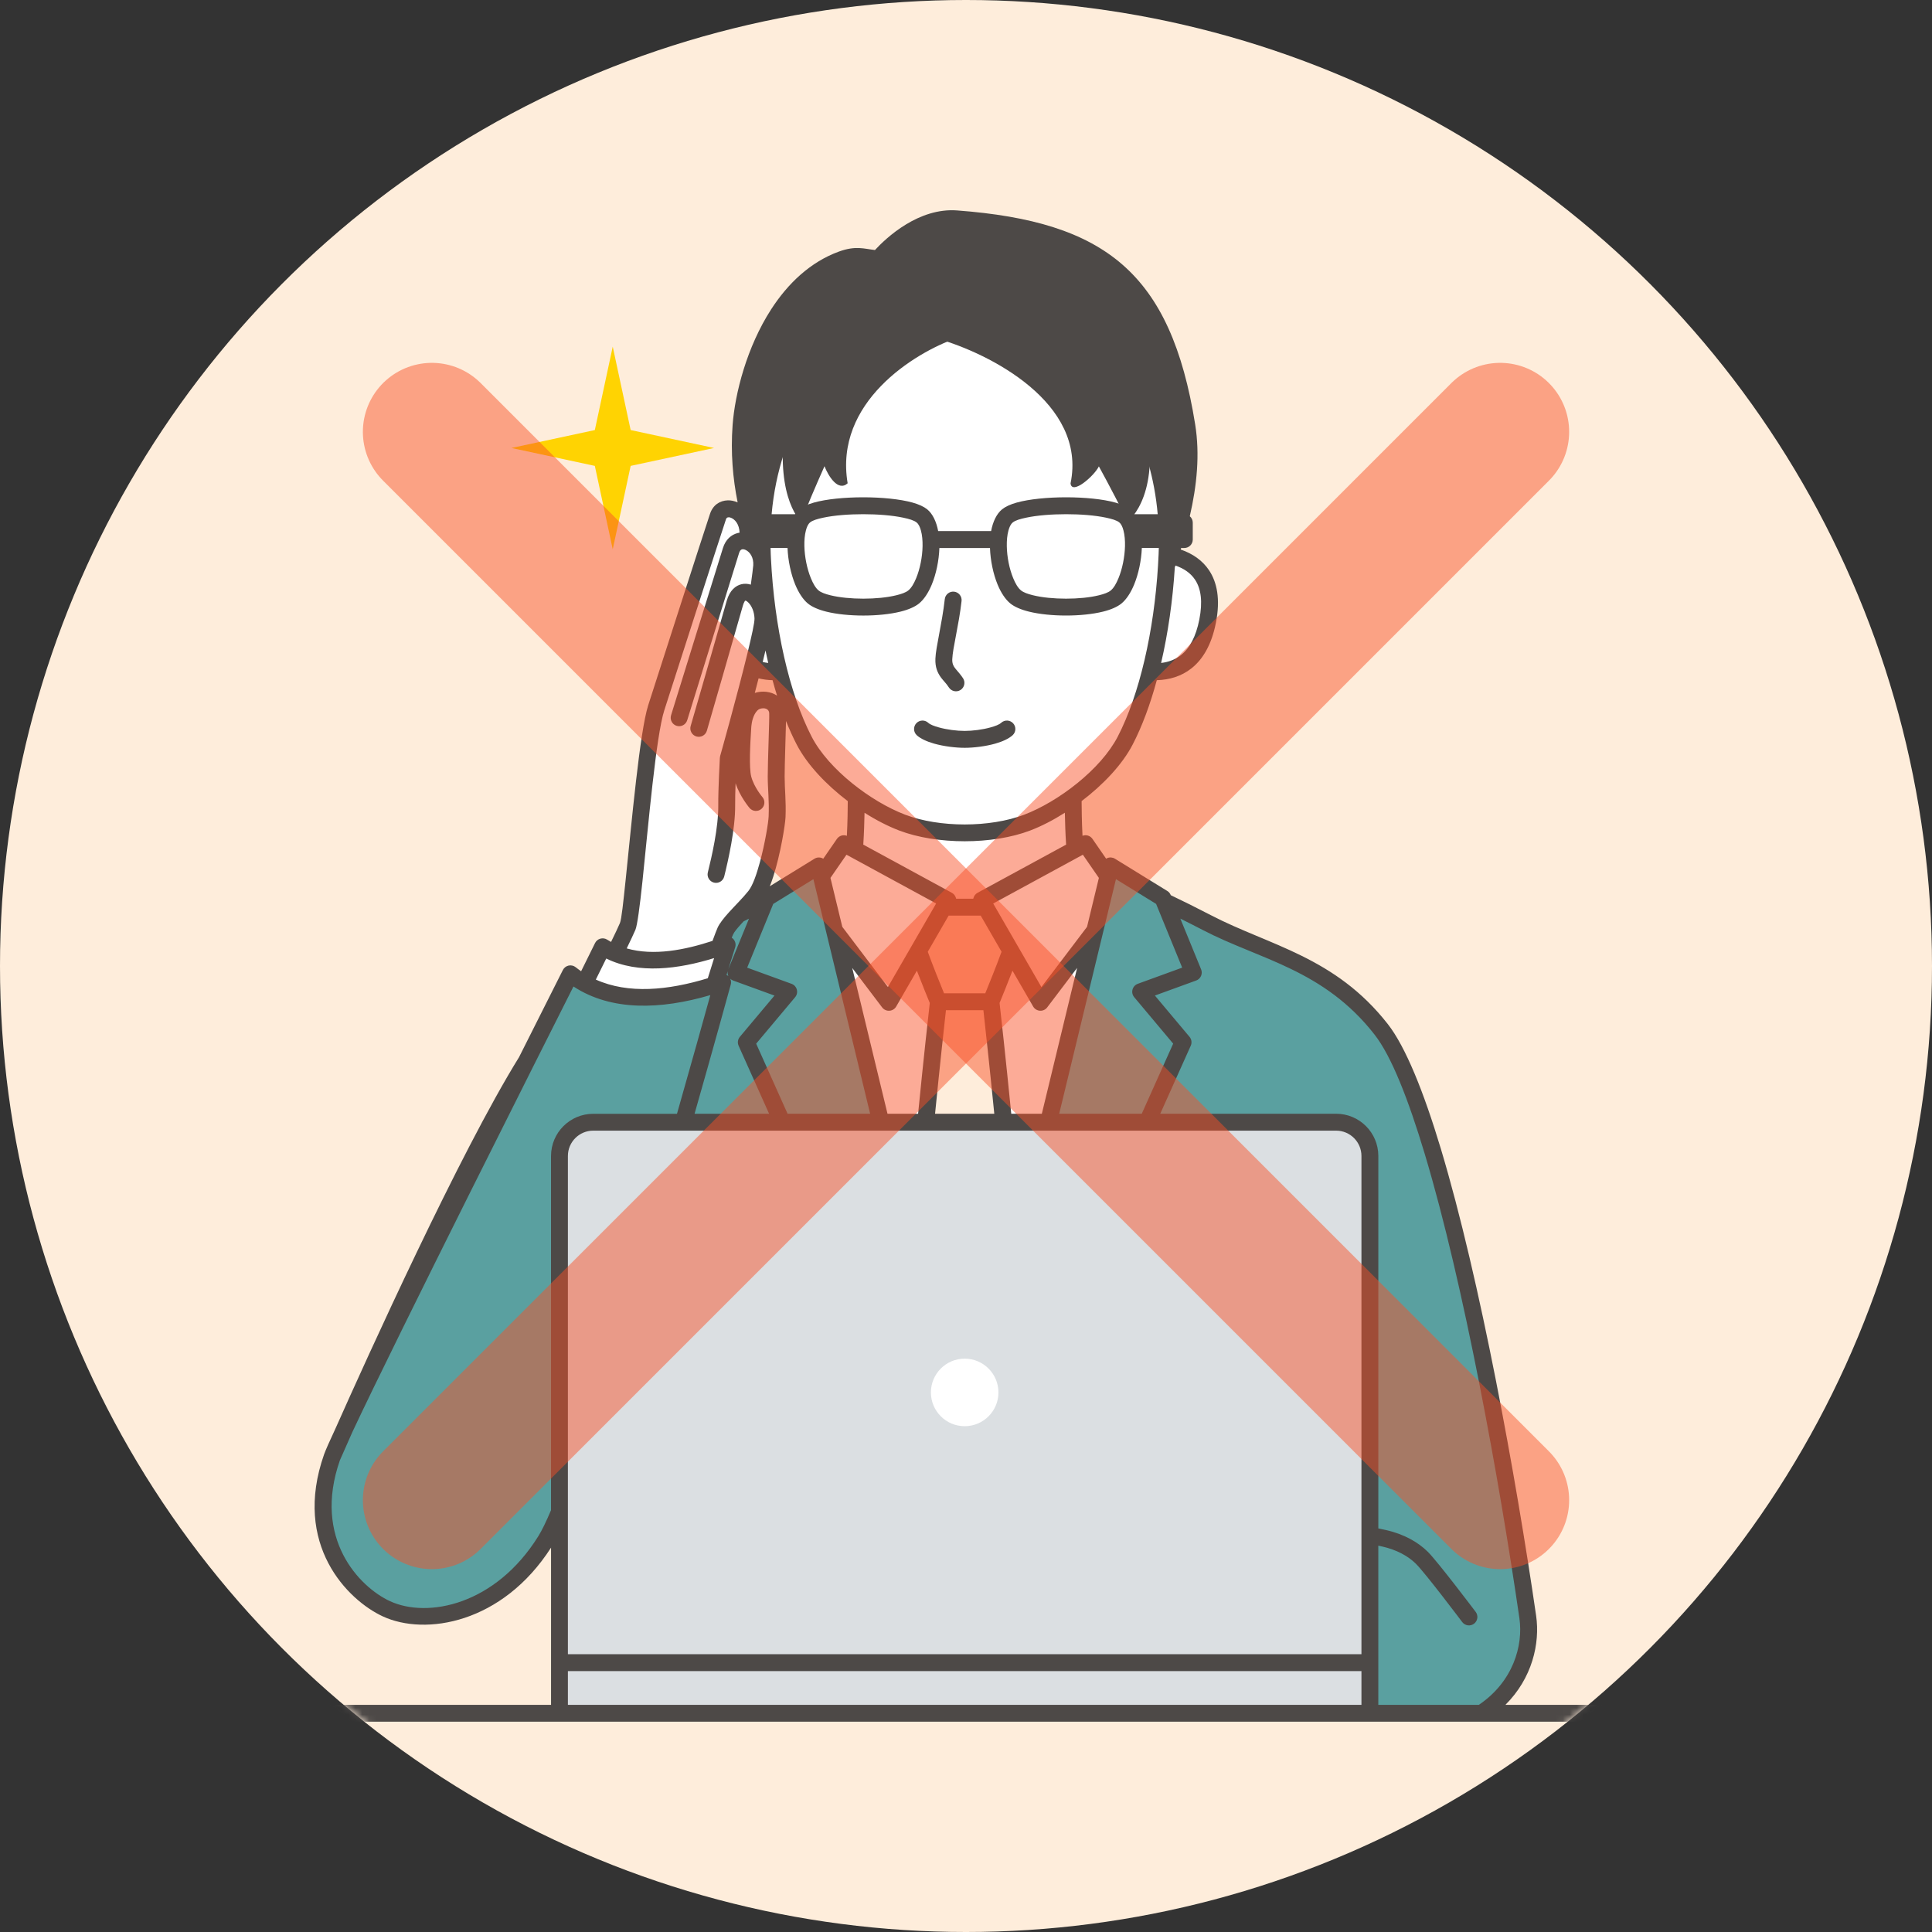 <svg width="280" height="280" viewBox="0 0 280 280" fill="none" xmlns="http://www.w3.org/2000/svg">
<rect x="0" y="0" width="280" height="280" fill="#333333" stroke="none"/>
<circle cx="140" cy="140" r="140" fill="#FEEDDB"/>
<mask id="mask0_1_1674" style="mask-type:alpha" maskUnits="userSpaceOnUse" x="0" y="0" width="280" height="280">
<circle cx="140" cy="140" r="140" fill="#FDF4EB"/>
</mask>
<g mask="url(#mask0_1_1674)">
<g clip-path="url(#clip0_1_1674)">
<path fill-rule="evenodd" clip-rule="evenodd" d="M88.803 50.235L91.4 62.327L103.488 64.924L91.4 67.52L88.803 79.612L86.207 67.52L74.119 64.924L86.207 62.327L88.803 50.235Z" fill="#FFD302"/>
<path fill-rule="evenodd" clip-rule="evenodd" d="M110.182 80.47L110.483 80.404V80.392C110.451 79.65 110.437 78.919 110.439 78.194H115.365C115.419 77.259 115.59 76.41 115.901 75.746H110.513C111.345 61.406 118.95 51.119 127.573 46.011C132.034 53.025 131.21 39.774 138.218 44.603C137.66 42.07 153.466 41.682 153.234 39.127C154.604 40.4 160.336 49.567 161.89 50.61C167.455 54.345 165.953 60.326 167.353 65.956C168.285 68.964 168.895 72.234 169.098 75.746H163.71C164.02 76.41 164.192 77.259 164.245 78.194H169.171C169.174 78.919 169.159 79.65 169.127 80.392V80.404C173.299 81.173 176.228 83.811 175.012 90.019C173.879 95.797 170.549 97.564 166.692 97.325C165.741 101.131 164.51 104.548 163.069 107.331C161.546 110.273 158.686 113.19 155.527 115.491C155.52 116.798 155.537 119.928 155.781 123.105L157.311 122.273L160.568 126.992L151.945 162.639H145.438C144.454 152.587 143.605 145.18 143.605 145.18L144.092 143.993C144.697 142.508 145.742 139.903 146.485 137.813L142.825 131.471H136.771L133.108 137.818C134.224 140.926 135.99 145.18 135.99 145.18C135.99 145.18 135.141 152.589 134.158 162.639H127.651L119.028 126.992L122.285 122.273L123.814 123.105C124.059 119.928 124.079 116.795 124.069 115.491C120.91 113.19 118.052 110.27 116.527 107.331C115.086 104.548 113.855 101.133 112.903 97.325C111.533 97.41 110.226 97.242 109.066 96.723C108.756 97.968 108.418 99.273 108.078 100.56L107.826 103.126C107.789 103.547 107.752 103.967 107.716 104.388L107.637 105.429C107.637 105.429 107.755 103.223 108.907 102.083C110.04 100.962 112.58 101.234 112.686 103.299C112.732 104.2 112.475 110.339 112.475 112.537C112.475 114.345 112.703 116.093 112.602 118.389C112.536 119.911 111.21 127.592 109.409 129.88C108.127 131.508 105.668 133.686 105.105 134.935C104.941 135.299 104.625 136.132 104.195 137.328C104.591 137.194 104.982 137.057 105.364 136.915L103.541 142.74C96.824 144.879 90.034 145.467 84.707 142.495L87.32 137.209C87.893 137.573 88.487 137.882 89.102 138.131C89.968 136.398 90.604 135.069 90.952 134.259C91.766 132.362 93.359 107.962 95.097 102.56C96.788 97.305 102.824 78.517 104.043 74.851C104.858 72.396 109.15 74.146 108.281 78.427L108.347 78.466L108.479 78.559C109.194 78.857 109.852 79.526 110.165 80.463L110.182 80.47Z" fill="white"/>
<path fill-rule="evenodd" clip-rule="evenodd" d="M151.954 162.639L160.94 125.492L168.533 130.169L168.726 130.641C170.522 131.488 172.599 132.509 174.949 133.73C183.258 138.05 192.674 139.565 200.189 149.199C208.34 159.651 217.254 205.685 221.419 234.344C222.067 238.809 220.357 244.678 214.67 248.303H198.54V167.532C198.54 164.83 196.35 162.637 193.646 162.637H151.959L151.954 162.639ZM127.661 162.639H85.975C83.271 162.639 81.081 164.83 81.081 167.534V220.033L79.064 223.264C72.45 233.911 61.86 235.881 55.977 233.147C51.255 230.952 43.806 223.44 48.12 211.185L48.815 209.526L50.041 206.867C54.878 195.995 67.85 167.422 76.282 153.828C80.06 146.296 82.669 141.132 82.669 141.132C88.243 145.601 95.948 145.17 103.561 142.745L105.384 136.92C105 137.059 104.611 137.199 104.214 137.333C104.645 136.134 104.958 135.304 105.124 134.939C105.406 134.313 106.164 133.451 107.013 132.546C108.423 131.829 109.717 131.2 110.894 130.646L111.088 130.172L118.681 125.494L127.666 162.642L127.661 162.639Z" fill="#5AA0A0"/>
<path fill-rule="evenodd" clip-rule="evenodd" d="M198.535 167.534C198.535 164.832 196.345 162.639 193.641 162.639H85.975C83.271 162.639 81.081 164.83 81.081 167.534V248.306H198.535V167.534Z" fill="#DBDFE2"/>
<path fill-rule="evenodd" clip-rule="evenodd" d="M139.808 196.906C142.509 196.906 144.702 199.099 144.702 201.801C144.702 204.503 142.509 206.696 139.808 206.696C137.106 206.696 134.914 204.503 134.914 201.801C134.914 199.099 137.106 196.906 139.808 196.906Z" fill="white"/>
<path fill-rule="evenodd" clip-rule="evenodd" d="M218.174 247.081C222.062 243.219 223.208 238.17 222.628 234.17C219.706 214.056 214.533 185.519 208.832 166.533C206.336 158.228 203.71 151.727 201.153 148.447C193.509 138.647 183.968 137.042 175.511 132.646C173.334 131.515 171.386 130.55 169.68 129.74L169.666 129.706C169.568 129.466 169.396 129.263 169.176 129.128L161.583 124.451C161.25 124.245 160.837 124.211 160.475 124.36C160.416 124.385 160.36 124.412 160.308 124.446L158.329 121.578C158.003 121.108 157.404 120.929 156.885 121.13C156.782 119.103 156.758 117.255 156.755 116.102C159.865 113.74 162.645 110.823 164.162 107.893C165.52 105.272 166.697 102.102 167.652 98.58C169.504 98.526 171.217 98.007 172.648 96.884C174.283 95.601 175.582 93.503 176.219 90.255C176.887 86.848 176.385 84.393 175.23 82.656C174.271 81.214 172.839 80.235 171.112 79.64L171.18 79.42H171.64C172.316 79.42 172.864 78.872 172.864 78.196V75.749C172.864 75.376 172.697 75.041 172.433 74.818C173.466 70.352 173.911 65.858 173.214 61.511C171.44 50.45 168.156 43.134 162.672 38.351C157.198 33.579 149.493 31.305 138.702 30.497C135.961 30.291 133.404 31.253 131.329 32.509C129.166 33.818 127.544 35.436 126.805 36.237C125.241 36.058 124.005 35.578 121.595 36.455C117.425 37.972 114.178 41.095 111.765 44.825C108.244 50.271 106.514 57.005 106.174 61.614C105.881 65.611 106.204 69.311 106.903 72.811C106.409 72.596 105.905 72.496 105.447 72.515C104.324 72.562 103.331 73.174 102.9 74.471C101.682 78.14 95.64 96.935 93.949 102.192C92.721 106.011 91.544 119.228 90.678 127.474C90.33 130.783 90.076 133.243 89.843 133.781C89.576 134.403 89.138 135.331 88.558 136.515C88.368 136.41 88.182 136.3 87.996 136.182C87.702 135.994 87.345 135.943 87.01 136.036C86.674 136.129 86.395 136.361 86.241 136.672L84.22 140.762C83.953 140.578 83.692 140.383 83.434 140.177C83.146 139.947 82.769 139.859 82.409 139.937C82.05 140.015 81.744 140.253 81.577 140.581C81.577 140.581 78.984 145.718 75.218 153.223L75.21 153.235C66.582 167.169 53.239 196.653 48.631 207.007C47.773 208.85 47.193 210.152 46.98 210.749L46.97 210.776C42.352 223.893 50.41 231.904 55.466 234.253C61.654 237.129 72.807 235.279 79.862 224.294V247.076H-7.01C-7.686 247.076 -8.234 247.625 -8.234 248.3C-8.234 248.976 -7.686 249.524 -7.01 249.524H286.626C287.301 249.524 287.849 248.976 287.849 248.3C287.849 247.625 287.301 247.076 286.626 247.076H218.174V247.081ZM197.311 247.081V242.186H82.304V247.081H197.311ZM171.065 133.135L174.075 140.49C174.202 140.799 174.195 141.144 174.06 141.45C173.926 141.753 173.674 141.991 173.36 142.103L167.375 144.282L172.394 150.264C172.695 150.623 172.766 151.123 172.573 151.551L168.153 161.412H193.641C197.02 161.412 199.758 164.151 199.758 167.531V221.511C200.116 221.582 200.468 221.656 200.815 221.734C203.517 222.338 205.55 223.533 206.921 224.889C208.372 226.323 213.868 233.607 213.868 233.607C214.274 234.146 214.166 234.914 213.628 235.321C213.089 235.727 212.321 235.619 211.915 235.081C211.915 235.081 206.605 228.019 205.2 226.629C204.099 225.54 202.45 224.607 200.28 224.123C200.106 224.084 199.932 224.047 199.756 224.01V247.079H214.325C219.27 243.74 220.783 238.517 220.203 234.52C217.296 214.511 212.157 186.121 206.485 167.235C204.104 159.31 201.662 153.081 199.22 149.953C191.838 140.488 182.546 139.063 174.381 134.817C173.206 134.207 172.1 133.647 171.065 133.133V133.135ZM197.311 239.738H82.304V167.534C82.304 165.507 83.948 163.862 85.975 163.862H193.641C195.667 163.862 197.311 165.507 197.311 167.534V239.738ZM98.114 161.415C100.314 153.715 102.061 147.427 102.947 144.218C95.779 146.325 88.615 146.58 83.112 142.97C79.101 150.922 57.604 193.596 51.073 207.533C50.026 209.882 49.378 211.366 49.26 211.635C45.282 223.004 52.108 230.002 56.493 232.041C61.997 234.601 71.838 232.584 78.027 222.622C78.555 221.773 79.169 220.493 79.859 218.865V167.539C79.859 164.159 82.598 161.42 85.977 161.42H98.116L98.114 161.415ZM105.834 141.846C105.956 142.106 105.986 142.404 105.907 142.691C105.609 143.775 103.544 151.311 100.661 161.417H111.465L107.045 151.556C106.854 151.128 106.923 150.628 107.224 150.268L112.243 144.287L106.257 142.108C106.098 142.049 105.956 141.961 105.837 141.849L105.834 141.846ZM126.107 161.415L117.883 127.418L112.064 131.003L108.286 140.241L114.719 142.583C115.093 142.72 115.38 143.031 115.482 143.418C115.585 143.802 115.495 144.216 115.238 144.521L109.59 151.255L114.144 161.417H126.107V161.415ZM123.511 140.277L128.625 161.417H133.057C133.879 153.108 134.586 146.805 134.75 145.359C134.451 144.637 133.656 142.693 132.88 140.681L129.883 145.875C129.677 146.23 129.308 146.46 128.899 146.484C128.49 146.511 128.097 146.33 127.847 146.002L123.511 140.28V140.277ZM142.521 146.404H137.094C136.84 148.668 136.223 154.285 135.516 161.415H144.1C143.393 154.283 142.773 148.668 142.521 146.404ZM156.104 140.277L151.768 146C151.521 146.328 151.127 146.509 150.716 146.482C150.308 146.458 149.938 146.227 149.733 145.873L146.735 140.679C145.959 142.691 145.162 144.634 144.866 145.356C145.03 146.803 145.737 153.108 146.559 161.415H150.99L156.104 140.275V140.277ZM153.508 161.415H165.471L170.025 151.252L164.378 144.519C164.121 144.213 164.03 143.802 164.133 143.415C164.236 143.028 164.522 142.718 164.896 142.581L171.33 140.238L167.551 131.001L161.733 127.415L153.508 161.412V161.415ZM145.154 137.937L142.127 132.695H137.486L134.459 137.937C135.261 140.126 136.306 142.705 136.818 143.956H142.793C143.304 142.705 144.349 140.128 145.152 137.937H145.154ZM102.58 141.775L103.495 138.853C98.398 140.432 92.549 141.225 87.861 138.916L86.351 141.969C91.067 144.093 96.832 143.525 102.58 141.775ZM120.357 127.236L122.072 134.322L128.684 143.05L135.672 130.94L122.677 123.871L120.354 127.234L120.357 127.236ZM159.259 127.236L156.936 123.873L143.941 130.942L150.929 143.053L157.541 134.325L159.256 127.239L159.259 127.236ZM105.467 140.742L105.298 141.283C105.394 141.332 105.482 141.396 105.562 141.472L105.55 141.45C105.45 141.225 105.423 140.98 105.465 140.742H105.467ZM105.567 140.427L108.55 133.138L107.77 133.527C107.65 133.657 107.532 133.784 107.417 133.911C106.886 134.498 106.426 135.025 106.238 135.443C106.189 135.553 106.125 135.705 106.049 135.899C106.113 135.938 106.172 135.987 106.226 136.038C106.563 136.359 106.688 136.846 106.549 137.289L105.565 140.427H105.567ZM107.187 77.2C107.146 76.003 106.529 75.203 105.812 74.997C105.57 74.926 105.31 74.975 105.22 75.242C104.001 78.908 97.967 97.689 96.276 102.941C95.072 106.684 93.959 119.646 93.11 127.731C92.723 131.419 92.349 134.148 92.092 134.748C91.825 135.367 91.394 136.285 90.827 137.45C94.742 138.574 99.281 137.671 103.262 136.361C103.607 135.416 103.864 134.753 104.006 134.435C104.268 133.852 104.863 133.084 105.602 132.266C106.536 131.233 107.708 130.083 108.465 129.124C109.115 128.299 109.661 126.678 110.128 124.963C110.875 122.221 111.359 119.213 111.396 118.334C111.494 116.058 111.266 114.328 111.266 112.534C111.266 110.35 111.523 104.251 111.479 103.358C111.455 102.868 111.058 102.662 110.669 102.65C110.346 102.638 110.006 102.728 109.783 102.949C109.123 103.602 108.942 104.733 108.893 105.235L108.873 105.502C108.724 107.832 108.54 111.28 108.873 112.541C109.284 114.105 110.491 115.51 110.491 115.51C110.929 116.024 110.865 116.797 110.351 117.235C109.837 117.674 109.064 117.612 108.626 117.096C108.626 117.096 107.221 115.437 106.607 113.515C106.566 114.646 106.534 115.818 106.544 116.653C106.58 120.143 105.543 124.671 104.96 127.023C104.799 127.679 104.133 128.078 103.478 127.917C102.822 127.755 102.421 127.09 102.584 126.434C103.133 124.221 104.131 119.962 104.097 116.677C104.075 114.443 104.327 109.829 104.327 109.829C104.332 109.738 104.346 109.65 104.371 109.565C104.371 109.565 106.872 100.697 108.337 94.629C108.929 92.184 109.372 90.231 109.348 89.617C109.306 88.645 108.951 87.818 108.467 87.335C108.32 87.189 108.178 87.056 108.019 87.052C107.953 87.052 107.941 87.135 107.892 87.211C107.804 87.353 107.733 87.531 107.672 87.747C106.61 91.511 102.445 105.901 102.445 105.901C102.257 106.549 101.579 106.924 100.93 106.735C100.282 106.547 99.907 105.869 100.096 105.22C100.096 105.22 104.258 90.843 105.318 87.083C105.751 85.549 106.62 84.871 107.456 84.67C107.892 84.567 108.354 84.584 108.814 84.731C108.988 83.473 109.147 82.259 109.169 81.924C109.238 80.832 108.721 80.005 108.061 79.701C107.865 79.613 107.659 79.564 107.481 79.635C107.302 79.706 107.195 79.895 107.111 80.154C105.697 84.663 99.594 104.386 99.594 104.386C99.394 105.032 98.709 105.392 98.062 105.193C97.416 104.993 97.057 104.307 97.255 103.661C97.255 103.661 103.363 83.931 104.775 79.422C105.168 78.164 105.986 77.501 106.884 77.259C106.982 77.232 107.082 77.212 107.185 77.195L107.187 77.2ZM154.323 117.791C152.63 118.868 150.91 119.752 149.302 120.364C143.85 122.442 135.768 122.442 130.316 120.364C128.706 119.749 126.988 118.868 125.295 117.791C125.273 119.103 125.221 120.731 125.114 122.41L137.948 129.39C138.237 129.547 138.452 129.816 138.54 130.134C138.55 130.171 138.56 130.208 138.567 130.247H141.056C141.063 130.21 141.07 130.171 141.083 130.134C141.173 129.816 141.386 129.549 141.675 129.39L154.509 122.41C154.401 120.728 154.35 119.103 154.328 117.791H154.323ZM113.916 104.496C113.87 106.662 113.716 110.811 113.716 112.541C113.716 114.364 113.943 116.129 113.843 118.447C113.794 119.553 113.114 123.798 112.064 127.058C111.907 127.545 111.741 128.01 111.567 128.441L118.037 124.453C118.37 124.248 118.783 124.214 119.146 124.363C119.204 124.387 119.261 124.414 119.312 124.449L121.292 121.58C121.617 121.11 122.216 120.931 122.735 121.132C122.838 119.105 122.862 117.258 122.865 116.105C119.755 113.743 116.975 110.825 115.458 107.895C114.915 106.848 114.401 105.71 113.919 104.498L113.916 104.496ZM143.473 79.42H136.142C136.081 81.231 135.677 83.177 135.039 84.721C134.542 85.926 133.893 86.895 133.186 87.468C132.597 87.947 131.659 88.359 130.495 88.645C128.982 89.017 127.052 89.21 125.121 89.21C123.19 89.21 121.262 89.019 119.757 88.645C118.593 88.356 117.66 87.942 117.08 87.46C116.385 86.888 115.744 85.918 115.25 84.719C114.616 83.172 114.205 81.229 114.134 79.417H111.675C111.682 79.723 111.692 80.029 111.704 80.34C111.712 80.514 111.719 80.69 111.729 80.864V80.884C112.218 90.843 114.364 100.457 117.628 106.762C120.09 111.515 126.23 116.185 131.187 118.073C136.14 119.96 143.478 119.96 148.431 118.073C153.388 116.183 159.528 111.515 161.989 106.762C165.144 100.673 167.253 91.492 167.833 81.899V81.88C167.865 81.368 167.892 80.854 167.914 80.338C167.926 80.029 167.938 79.721 167.943 79.415H165.484C165.413 81.226 165.002 83.17 164.368 84.716C163.874 85.918 163.233 86.885 162.538 87.458C161.955 87.938 161.023 88.354 159.861 88.642C158.356 89.014 156.428 89.208 154.497 89.208C152.566 89.208 150.636 89.017 149.123 88.642C147.959 88.356 147.021 87.942 146.432 87.465C145.724 86.89 145.074 85.921 144.579 84.719C143.943 83.172 143.537 81.229 143.476 79.417L143.473 79.42ZM132.868 106.559C133.397 107.039 134.302 107.47 135.384 107.773C136.783 108.167 138.486 108.378 139.81 108.378C141.134 108.378 142.837 108.167 144.237 107.773C145.316 107.47 146.221 107.039 146.752 106.559C147.251 106.106 147.291 105.33 146.835 104.831C146.383 104.332 145.607 104.293 145.108 104.745C144.79 105.032 144.222 105.235 143.576 105.416C142.387 105.751 140.936 105.93 139.813 105.93C138.689 105.93 137.238 105.751 136.049 105.416C135.403 105.235 134.833 105.032 134.517 104.745C134.018 104.293 133.243 104.329 132.79 104.831C132.337 105.33 132.374 106.106 132.873 106.559H132.868ZM109.94 98.313C109.761 99.011 109.578 99.72 109.392 100.425C110.456 100.083 111.699 100.203 112.617 100.817C112.389 100.09 112.172 99.343 111.964 98.58C111.266 98.56 110.589 98.472 109.938 98.313H109.94ZM139.578 98.308C139.24 97.782 138.858 97.38 138.521 96.969C138.227 96.612 137.985 96.237 138.009 95.555C138.073 93.888 138.961 90.63 139.357 87.103C139.433 86.432 138.949 85.825 138.278 85.749C137.608 85.674 137.001 86.158 136.925 86.829C136.521 90.429 135.628 93.758 135.565 95.459C135.518 96.705 135.868 97.486 136.357 98.169C136.698 98.641 137.143 99.042 137.515 99.625C137.88 100.195 138.636 100.362 139.206 99.997C139.776 99.632 139.942 98.876 139.578 98.306V98.308ZM170.351 81.965L170.263 82.222C169.959 87.054 169.277 91.778 168.278 96.081C169.328 95.956 170.302 95.611 171.136 94.955C172.401 93.964 173.324 92.294 173.816 89.781C174.322 87.198 174.068 85.326 173.192 84.009C172.531 83.018 171.533 82.374 170.351 81.963V81.965ZM110.941 94.267C110.816 94.798 110.681 95.359 110.537 95.939C110.799 96.002 111.066 96.049 111.337 96.081C111.198 95.484 111.066 94.879 110.941 94.267ZM117.403 75.712C117.773 75.406 118.465 75.207 119.324 75.024C120.91 74.686 123.004 74.522 125.101 74.522C127.199 74.522 129.298 74.686 130.891 75.024C131.76 75.207 132.459 75.411 132.839 75.717C133.147 75.966 133.328 76.39 133.465 76.879C133.651 77.545 133.72 78.333 133.705 79.16C133.676 80.729 133.335 82.44 132.78 83.786C132.464 84.552 132.097 85.199 131.647 85.566C131.273 85.872 130.654 86.085 129.912 86.268C128.564 86.601 126.844 86.763 125.123 86.763C123.403 86.763 121.688 86.601 120.347 86.271C119.613 86.09 119.006 85.877 118.639 85.576C118.194 85.209 117.832 84.56 117.516 83.791C116.963 82.44 116.615 80.729 116.576 79.156C116.557 78.326 116.62 77.538 116.799 76.87C116.929 76.38 117.102 75.959 117.406 75.712H117.403ZM162.212 75.712C162.516 75.961 162.689 76.38 162.819 76.87C162.998 77.535 163.061 78.326 163.042 79.156C163.002 80.729 162.657 82.44 162.102 83.791C161.786 84.56 161.422 85.209 160.979 85.576C160.612 85.879 160.005 86.09 159.271 86.271C157.93 86.604 156.215 86.763 154.494 86.763C152.774 86.763 151.054 86.601 149.706 86.268C148.964 86.085 148.348 85.872 147.971 85.566C147.521 85.201 147.153 84.552 146.838 83.786C146.282 82.438 145.942 80.729 145.913 79.16C145.898 78.333 145.967 77.545 146.153 76.879C146.29 76.387 146.471 75.966 146.779 75.717C147.156 75.411 147.858 75.207 148.727 75.024C150.32 74.686 152.419 74.522 154.516 74.522C156.613 74.522 158.708 74.686 160.294 75.024C161.153 75.207 161.845 75.406 162.215 75.712H162.212ZM167.784 74.525C167.554 71.918 167.089 69.458 166.433 67.15C159.476 66.825 168.337 61.556 162.819 57.852C162.09 57.363 158.166 51.148 157.474 50.609C157.687 52.09 150.968 48.078 151.291 49.55C151.398 50.041 147.77 46.444 147.354 46.723C146.938 47.004 143.578 46.303 143.164 46.016C140.161 46.37 131.662 54.415 127.201 47.682C119.547 52.638 112.952 61.883 111.829 74.522H115.216C115.402 74.248 115.612 74.013 115.842 73.822C116.297 73.448 117.022 73.1 117.954 72.838C119.745 72.334 122.42 72.072 125.097 72.072C127.774 72.072 130.453 72.334 132.251 72.836C133.186 73.098 133.913 73.44 134.373 73.812C135.163 74.454 135.704 75.587 135.966 76.967H143.64C143.899 75.587 144.442 74.456 145.233 73.812C145.693 73.44 146.419 73.095 147.354 72.836C149.155 72.334 151.832 72.072 154.509 72.072C157.186 72.072 159.861 72.334 161.652 72.838C162.587 73.1 163.311 73.448 163.764 73.822C163.996 74.013 164.204 74.248 164.39 74.522H167.777L167.784 74.525Z" fill="#4D4947"/>
<path d="M122.848 70.043C120.87 58.312 132.506 51.14 138.571 49.02C136.628 40.54 117.548 44.603 114.722 56.44C111.895 68.276 114.369 73.752 116.135 75.696C116.418 74.565 118.491 69.807 119.492 67.569C120.022 68.924 121.435 71.314 122.848 70.043Z" fill="#4D4947"/>
<path d="M155.152 70.058C157.572 58.361 143.34 51.209 135.921 49.095C138.298 40.639 161.634 44.691 165.091 56.494C168.548 68.297 165.523 73.758 163.362 75.696C163.017 74.568 160.482 69.824 159.257 67.592C158.609 68.943 155.354 71.809 155.152 70.058Z" fill="#4D4947"/>
<path d="M62.59 62.588L217.413 217.412" stroke="#F74F27" stroke-opacity="0.48" stroke-width="20" stroke-linecap="round"/>
<path d="M217.413 62.588L62.59 217.412" stroke="#F74F27" stroke-opacity="0.48" stroke-width="20" stroke-linecap="round"/>
</g>
</g>
<defs>
<clipPath id="clip0_1_1674">
<rect width="296.083" height="219.059" fill="white" transform="translate(-8.234 30.471)"/>
</clipPath>
</defs>
</svg>
